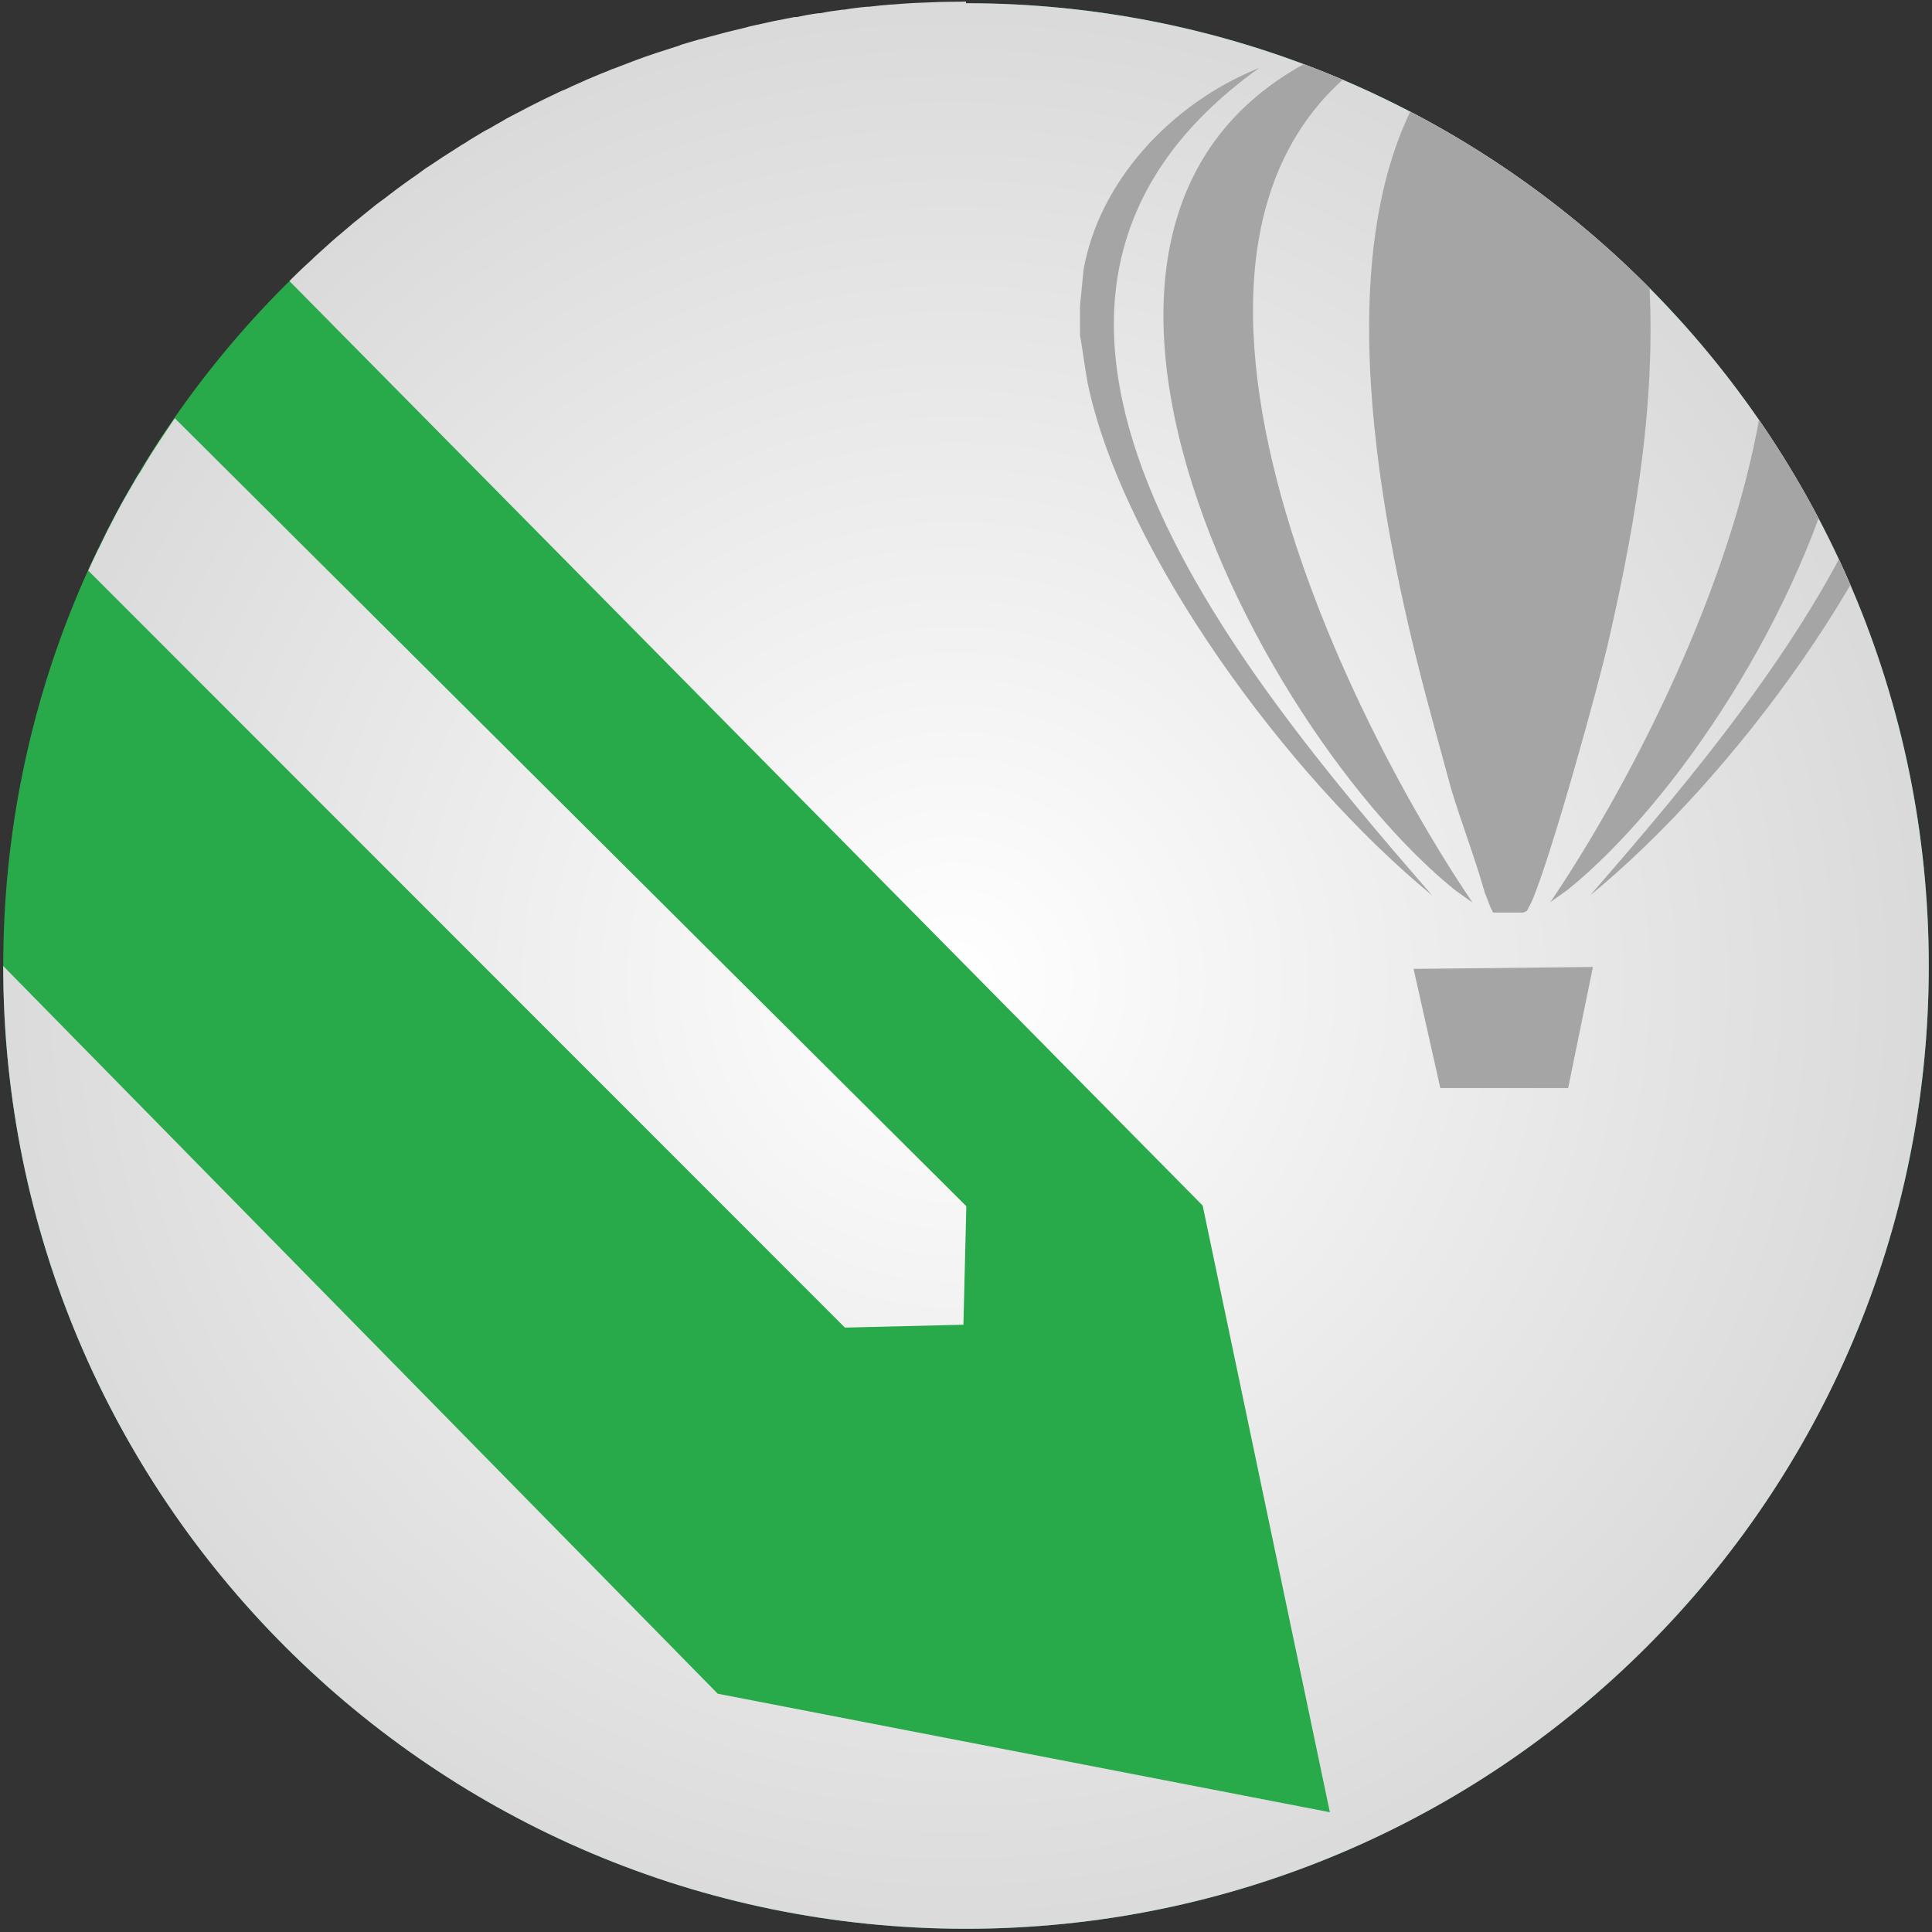 <?xml version="1.0" encoding="UTF-8"?>
<svg xmlns="http://www.w3.org/2000/svg" xmlns:xlink="http://www.w3.org/1999/xlink" version="1.1" viewBox="0 0 600 600">
  <rect x="0" y="0" width="600" height="600" fill="#333333" stroke="none"/>
  <defs>
    <style>
      .cls-1 {
        fill: none;
      }

      .cls-2 {
        fill: url(#radial-gradient);
      }

      .cls-2, .cls-3, .cls-4 {
        fill-rule: evenodd;
      }

      .cls-5 {
        clip-path: url(#clippath-1);
      }

      .cls-3 {
        fill: #a5a5a5;
      }

      .cls-4 {
        fill: #28a94a;
      }

      .cls-6 {
        clip-path: url(#clippath);
      }
    </style>
    <clipPath id="clippath">
      <path class="cls-1" d="M300,1c165.1,0,299,133.9,299,299s-133.9,299-299,299S1,465.1,1,300,134.9,1,300,1Z"/>
    </clipPath>
    <radialGradient id="radial-gradient" cx="3.1" cy="720.1" fx="3.1" fy="720.1" r="1.2" gradientTransform="translate(-497.1 184651.3) scale(256 -256)" gradientUnits="userSpaceOnUse">
      <stop offset="0" stop-color="#fff"/>
      <stop offset="1" stop-color="#d8d9d8"/>
    </radialGradient>
    <clipPath id="clippath-1">
      <path class="cls-1" d="M300,1c165.1,0,299,133.9,299,299s-133.9,299-299,299S1,465.1,1,300l221.9,226,190.1,36.8-39.5-188.4L89.9,87.3c.8-.9,1.7-1.7,2.5-2.5,1.1-1.1,2.2-2.1,3.3-3.1.7-.6,1.3-1.2,1.9-1.8,1.1-1,2.2-2,3.3-3,.7-.6,1.3-1.2,2-1.8,1.1-1,2.3-2,3.4-2.9.7-.6,1.4-1.2,2.1-1.8.9-.8,1.9-1.6,2.8-2.3.9-.7,1.8-1.5,2.7-2.2,1.1-.9,2.1-1.7,3.1-2.5.9-.6,1.7-1.3,2.6-1.9,1-.8,2-1.5,3-2.3.9-.7,1.8-1.3,2.7-2,.9-.7,1.9-1.3,2.8-2,1.1-.7,2.1-1.5,3.1-2.2.9-.7,1.9-1.3,2.8-1.9,1.1-.7,2.2-1.5,3.3-2.2.8-.5,1.7-1.1,2.5-1.6,1.2-.8,2.4-1.5,3.6-2.3.9-.5,1.7-1,2.4-1.5,1.3-.8,2.5-1.5,3.8-2.3.8-.5,1.6-.9,2.4-1.3,1.3-.8,2.6-1.5,4-2.3.8-.5,1.5-.9,2.3-1.3,1.4-.7,2.8-1.5,4.2-2.2.7-.4,1.4-.7,2.1-1.1,1.5-.7,2.9-1.5,4.4-2.2.7-.3,1.4-.7,2.1-1,1.5-.7,3-1.5,4.6-2.1.7-.3,1.3-.6,1.9-.9,1.6-.7,3.2-1.4,4.7-2.1.7-.3,1.3-.5,1.9-.8,1.7-.7,3.3-1.4,4.9-2,.6-.3,1.2-.5,1.8-.7,1.7-.7,3.4-1.3,5.2-2,.5-.2,1.1-.4,1.6-.6,1.8-.7,3.6-1.3,5.4-1.9.5-.2.9-.3,1.5-.5l5.6-1.8c.5-.1.9-.3,1.3-.5,1.9-.6,3.8-1.1,5.8-1.7.4,0,.8-.2,1.2-.3,2-.5,4-1.1,6-1.6l1.1-.3c2.1-.5,4.1-1,6.2-1.5l1-.3c2.1-.5,4.2-.9,6.4-1.4l.9-.2c2.2-.4,4.4-.9,6.6-1.3h.7c2.3-.5,4.5-.9,6.8-1.2h.6c2.3-.5,4.6-.8,6.9-1.1h.5c2.3-.4,4.7-.7,7-.9h.5c2.4-.3,4.8-.5,7.2-.7h.3c2.4-.2,4.9-.4,7.4-.5h.1c2.5-.1,5-.2,7.5-.3h.1c2.6,0,5.1-.1,7.7-.1ZM27.4,177.2h0c0,0,.2-.4.2-.4.9-2.1,1.9-4,2.8-6l.4-.7c.9-1.9,1.8-3.7,2.7-5.6l.6-1.1c.9-1.7,1.7-3.4,2.6-5l.9-1.7c.8-1.4,1.6-2.8,2.4-4.2l1.4-2.4c.7-1.2,1.3-2.3,2.1-3.4.6-1.1,1.3-2.1,1.9-3.2.5-.9,1.1-1.7,1.6-2.6.9-1.3,1.7-2.6,2.6-4,.3-.5.7-1,1-1.5,1.1-1.6,2.1-3.2,3.2-4.8l.5-.7,245.8,244.7-.9,36.8-36.8.9L27.4,177.2Z"/>
    </clipPath>
  </defs>
  <!-- Generator: Adobe Illustrator 28.7.1, SVG Export Plug-In . SVG Version: 1.2.0 Build 142)  -->
  <g>
    <g id="Layer_1">
      <g id="Capa_x5F_1">
        <g id="_1855587373456">
          <path class="cls-1" d="M300,1c165.1,0,299,133.9,299,299s-133.9,299-299,299S1,465.1,1,300,134.9,1,300,1Z"/>
          <path id="_x31_" class="cls-4" d="M300,1c165.1,0,299,133.9,299,299s-133.9,299-299,299S1,465.1,1,300,134.9,1,300,1Z"/>
          <g class="cls-6">
            <path id="_x32_" class="cls-3" d="M461.3,277.6l1.5,4,.9,1.8h9.4c0,0,1.1-.5,1.1-.5l1.4-2.7c5.8-13,21.1-68.1,24.2-82.2,8.7-38.2,15.1-77.1,12-116.1-1.2-14.8-4.4-31.2-10.8-45-4.9-10.6-12.2-22.7-25.2-27.4-14-5.1-27.5,7.3-33.6,17.3-32.1,53.3-11.6,145.1,3.4,199.6l5.1,18.7c3.3,10.9,7.1,20.5,10.5,32.4h0ZM439,300.9l8.3,37h39.7l7.7-37.6-55.7.6ZM547.4,21c28.3,11.3,50.1,36,54.8,62.8l1.1,11.3v9.1c-.1,0-1.7,10.1-1.7,10.1l-.8,4.8c-11.1,52.9-62.1,122.2-107,159,62-71.3,155.7-184.2,53.6-257.1h0ZM391.3,21c-28.3,11.3-50.1,36-54.8,62.8l-1.1,11.3v9.1c.1,0,1.6,10.1,1.6,10.1l.8,4.8c11.2,52.9,62.2,122.2,107,159-62-71.3-155.6-184.2-53.6-257.1h0ZM481.3,280.3l5.6-4c66.6-53.9,157.9-235.1,14-268.5-5.8-1.4-4.6-1.1-10.3-1.3,113.1,42,36.8,205.8-9.2,273.8h0ZM457.3,280.3l-5.6-4c-66.5-53.9-157.8-235.1-14-268.5,5.9-1.4,4.7-1.1,10.3-1.3-113,42-36.7,205.8,9.3,273.8h0Z"/>
          </g>
          <path class="cls-1" d="M300,1c165.1,0,299,133.9,299,299s-133.9,299-299,299S1,465.1,1,300l221.9,226,190.1,36.8-39.5-188.4L89.9,87.3c.8-.9,1.7-1.7,2.5-2.5,1.1-1.1,2.2-2.1,3.3-3.1.7-.6,1.3-1.2,1.9-1.8,1.1-1,2.2-2,3.3-3l2-1.8c1.1-1,2.3-2,3.4-2.9.7-.6,1.4-1.2,2.1-1.8.9-.8,1.9-1.6,2.8-2.3.9-.7,1.8-1.5,2.7-2.2,1.1-.9,2.1-1.7,3.1-2.5.9-.6,1.7-1.3,2.6-1.9,1-.8,2-1.5,3-2.3.9-.7,1.8-1.3,2.7-2l2.8-2c1.1-.7,2.1-1.5,3.1-2.2.9-.7,1.9-1.3,2.8-1.9,1.1-.7,2.2-1.5,3.3-2.2.8-.5,1.7-1.1,2.5-1.6,1.2-.8,2.4-1.5,3.6-2.3.9-.5,1.7-1,2.4-1.5,1.3-.8,2.5-1.5,3.8-2.3.8-.5,1.6-.9,2.4-1.3,1.3-.8,2.6-1.5,4-2.3.8-.5,1.5-.9,2.3-1.3l4.2-2.2c.7-.4,1.4-.7,2.1-1.1l4.4-2.2c.7-.3,1.4-.7,2.1-1,1.5-.7,3-1.5,4.6-2.1.7-.3,1.3-.6,1.9-.9,1.6-.7,3.2-1.4,4.7-2.1.7-.3,1.3-.5,1.9-.8,1.7-.7,3.3-1.4,4.9-2,.6-.3,1.2-.5,1.8-.7l5.2-2,1.6-.6c1.8-.7,3.6-1.3,5.4-1.9.5-.2.9-.3,1.5-.5l5.6-1.8c.5-.1.9-.3,1.3-.5,1.9-.6,3.8-1.1,5.8-1.7.4,0,.8-.2,1.2-.3,2-.5,4-1.1,6-1.6l1.1-.3c2.1-.5,4.1-1,6.2-1.5l1-.3,6.4-1.4.9-.2c2.2-.4,4.4-.9,6.6-1.3h.7c2.3-.5,4.5-.9,6.8-1.2h.6c2.3-.5,4.6-.8,6.9-1.1h.5c2.3-.4,4.7-.7,7-.9h.5c2.4-.3,4.8-.5,7.2-.7h.3c2.4-.2,4.9-.4,7.4-.5h.1c2.5-.1,5-.2,7.5-.3h.1c2.6,0,5.1-.1,7.7-.1ZM27.4,177.2h0c0,0,.2-.4.2-.4.9-2.1,1.9-4,2.8-6l.4-.7c.9-1.9,1.8-3.7,2.7-5.6l.6-1.1c.9-1.7,1.7-3.4,2.6-5l.9-1.7c.8-1.4,1.6-2.8,2.4-4.2l1.4-2.4c.7-1.2,1.3-2.3,2.1-3.4.6-1.1,1.3-2.1,1.9-3.2.5-.9,1.1-1.7,1.6-2.6l2.6-4c.3-.5.7-1,1-1.5,1.1-1.6,2.1-3.2,3.2-4.8l.5-.7,245.8,244.7-.9,36.8-36.8.9L27.4,177.2Z"/>
          <path id="_x31_-2" data-name="_x31_" class="cls-2" d="M300,1c165.1,0,299,133.9,299,299s-133.9,299-299,299S1,465.1,1,300l221.9,226,190.1,36.8-39.5-188.4L89.9,87.3c.8-.9,1.7-1.7,2.5-2.5,1.1-1.1,2.2-2.1,3.3-3.1.7-.6,1.3-1.2,1.9-1.8,1.1-1,2.2-2,3.3-3l2-1.8c1.1-1,2.3-2,3.4-2.9.7-.6,1.4-1.2,2.1-1.8.9-.8,1.9-1.6,2.8-2.3.9-.7,1.8-1.5,2.7-2.2,1.1-.9,2.1-1.7,3.1-2.5.9-.6,1.7-1.3,2.6-1.9,1-.8,2-1.5,3-2.3.9-.7,1.8-1.3,2.7-2l2.8-2c1.1-.7,2.1-1.5,3.1-2.2.9-.7,1.9-1.3,2.8-1.9,1.1-.7,2.2-1.5,3.3-2.2.8-.5,1.7-1.1,2.5-1.6,1.2-.8,2.4-1.5,3.6-2.3.9-.5,1.7-1,2.4-1.5,1.3-.8,2.5-1.5,3.8-2.3.8-.5,1.6-.9,2.4-1.3,1.3-.8,2.6-1.5,4-2.3.8-.5,1.5-.9,2.3-1.3l4.2-2.2c.7-.4,1.4-.7,2.1-1.1l4.4-2.2c.7-.3,1.4-.7,2.1-1,1.5-.7,3-1.5,4.6-2.1.7-.3,1.3-.6,1.9-.9,1.6-.7,3.2-1.4,4.7-2.1.7-.3,1.3-.5,1.9-.8,1.7-.7,3.3-1.4,4.9-2,.6-.3,1.2-.5,1.8-.7l5.2-2,1.6-.6c1.8-.7,3.6-1.3,5.4-1.9.5-.2.9-.3,1.5-.5l5.6-1.8c.5-.1.9-.3,1.3-.5,1.9-.6,3.8-1.1,5.8-1.7.4,0,.8-.2,1.2-.3,2-.5,4-1.1,6-1.6l1.1-.3c2.1-.5,4.1-1,6.2-1.5l1-.3,6.4-1.4.9-.2c2.2-.4,4.4-.9,6.6-1.3h.7c2.3-.5,4.5-.9,6.8-1.2h.6c2.3-.5,4.6-.8,6.9-1.1h.5c2.3-.4,4.7-.7,7-.9h.5c2.4-.3,4.8-.5,7.2-.7h.3c2.4-.2,4.9-.4,7.4-.5h.1c2.5-.1,5-.2,7.5-.3h.1c2.6,0,5.1-.1,7.7-.1ZM27.4,177.2h0c0,0,.2-.4.2-.4.9-2.1,1.9-4,2.8-6l.4-.7c.9-1.9,1.8-3.7,2.7-5.6l.6-1.1c.9-1.7,1.7-3.4,2.6-5l.9-1.7c.8-1.4,1.6-2.8,2.4-4.2l1.4-2.4c.7-1.2,1.3-2.3,2.1-3.4.6-1.1,1.3-2.1,1.9-3.2.5-.9,1.1-1.7,1.6-2.6l2.6-4c.3-.5.7-1,1-1.5,1.1-1.6,2.1-3.2,3.2-4.8l.5-.7,245.8,244.7-.9,36.8-36.8.9L27.4,177.2Z"/>
          <g class="cls-5">
            <path id="_x32_-2" data-name="_x32_" class="cls-3" d="M461.3,277.6l1.5,4,.9,1.8h9.4c0,0,1.1-.5,1.1-.5l1.4-2.7c5.8-13,21.1-68.1,24.2-82.2,8.7-38.2,15.1-77.1,12-116.1-1.2-14.8-4.4-31.2-10.8-45-4.9-10.6-12.2-22.7-25.2-27.4-14-5.1-27.5,7.3-33.6,17.3-32.1,53.3-11.6,145.1,3.4,199.6l5.1,18.7c3.3,10.9,7.1,20.5,10.5,32.4h0ZM439,300.9l8.3,37h39.7l7.7-37.6-55.7.6ZM547.4,21c28.3,11.3,50.1,36,54.8,62.8l1.1,11.3v9.1c-.1,0-1.7,10.1-1.7,10.1l-.8,4.8c-11.1,52.9-62.1,122.2-107,159,62-71.3,155.7-184.2,53.6-257.1h0ZM391.3,21c-28.3,11.3-50.1,36-54.8,62.8l-1.1,11.3v9.1c.1,0,1.6,10.1,1.6,10.1l.8,4.8c11.2,52.9,62.2,122.2,107,159-62-71.3-155.6-184.2-53.6-257.1h0ZM481.3,280.3l5.6-4c66.6-53.9,157.9-235.1,14-268.5-5.8-1.4-4.6-1.1-10.3-1.3,113.1,42,36.8,205.8-9.2,273.8h0ZM457.3,280.3l-5.6-4c-66.5-53.9-157.8-235.1-14-268.5,5.9-1.4,4.7-1.1,10.3-1.3-113,42-36.7,205.8,9.3,273.8h0Z"/>
          </g>
        </g>
      </g>
    </g>
  </g>
</svg>